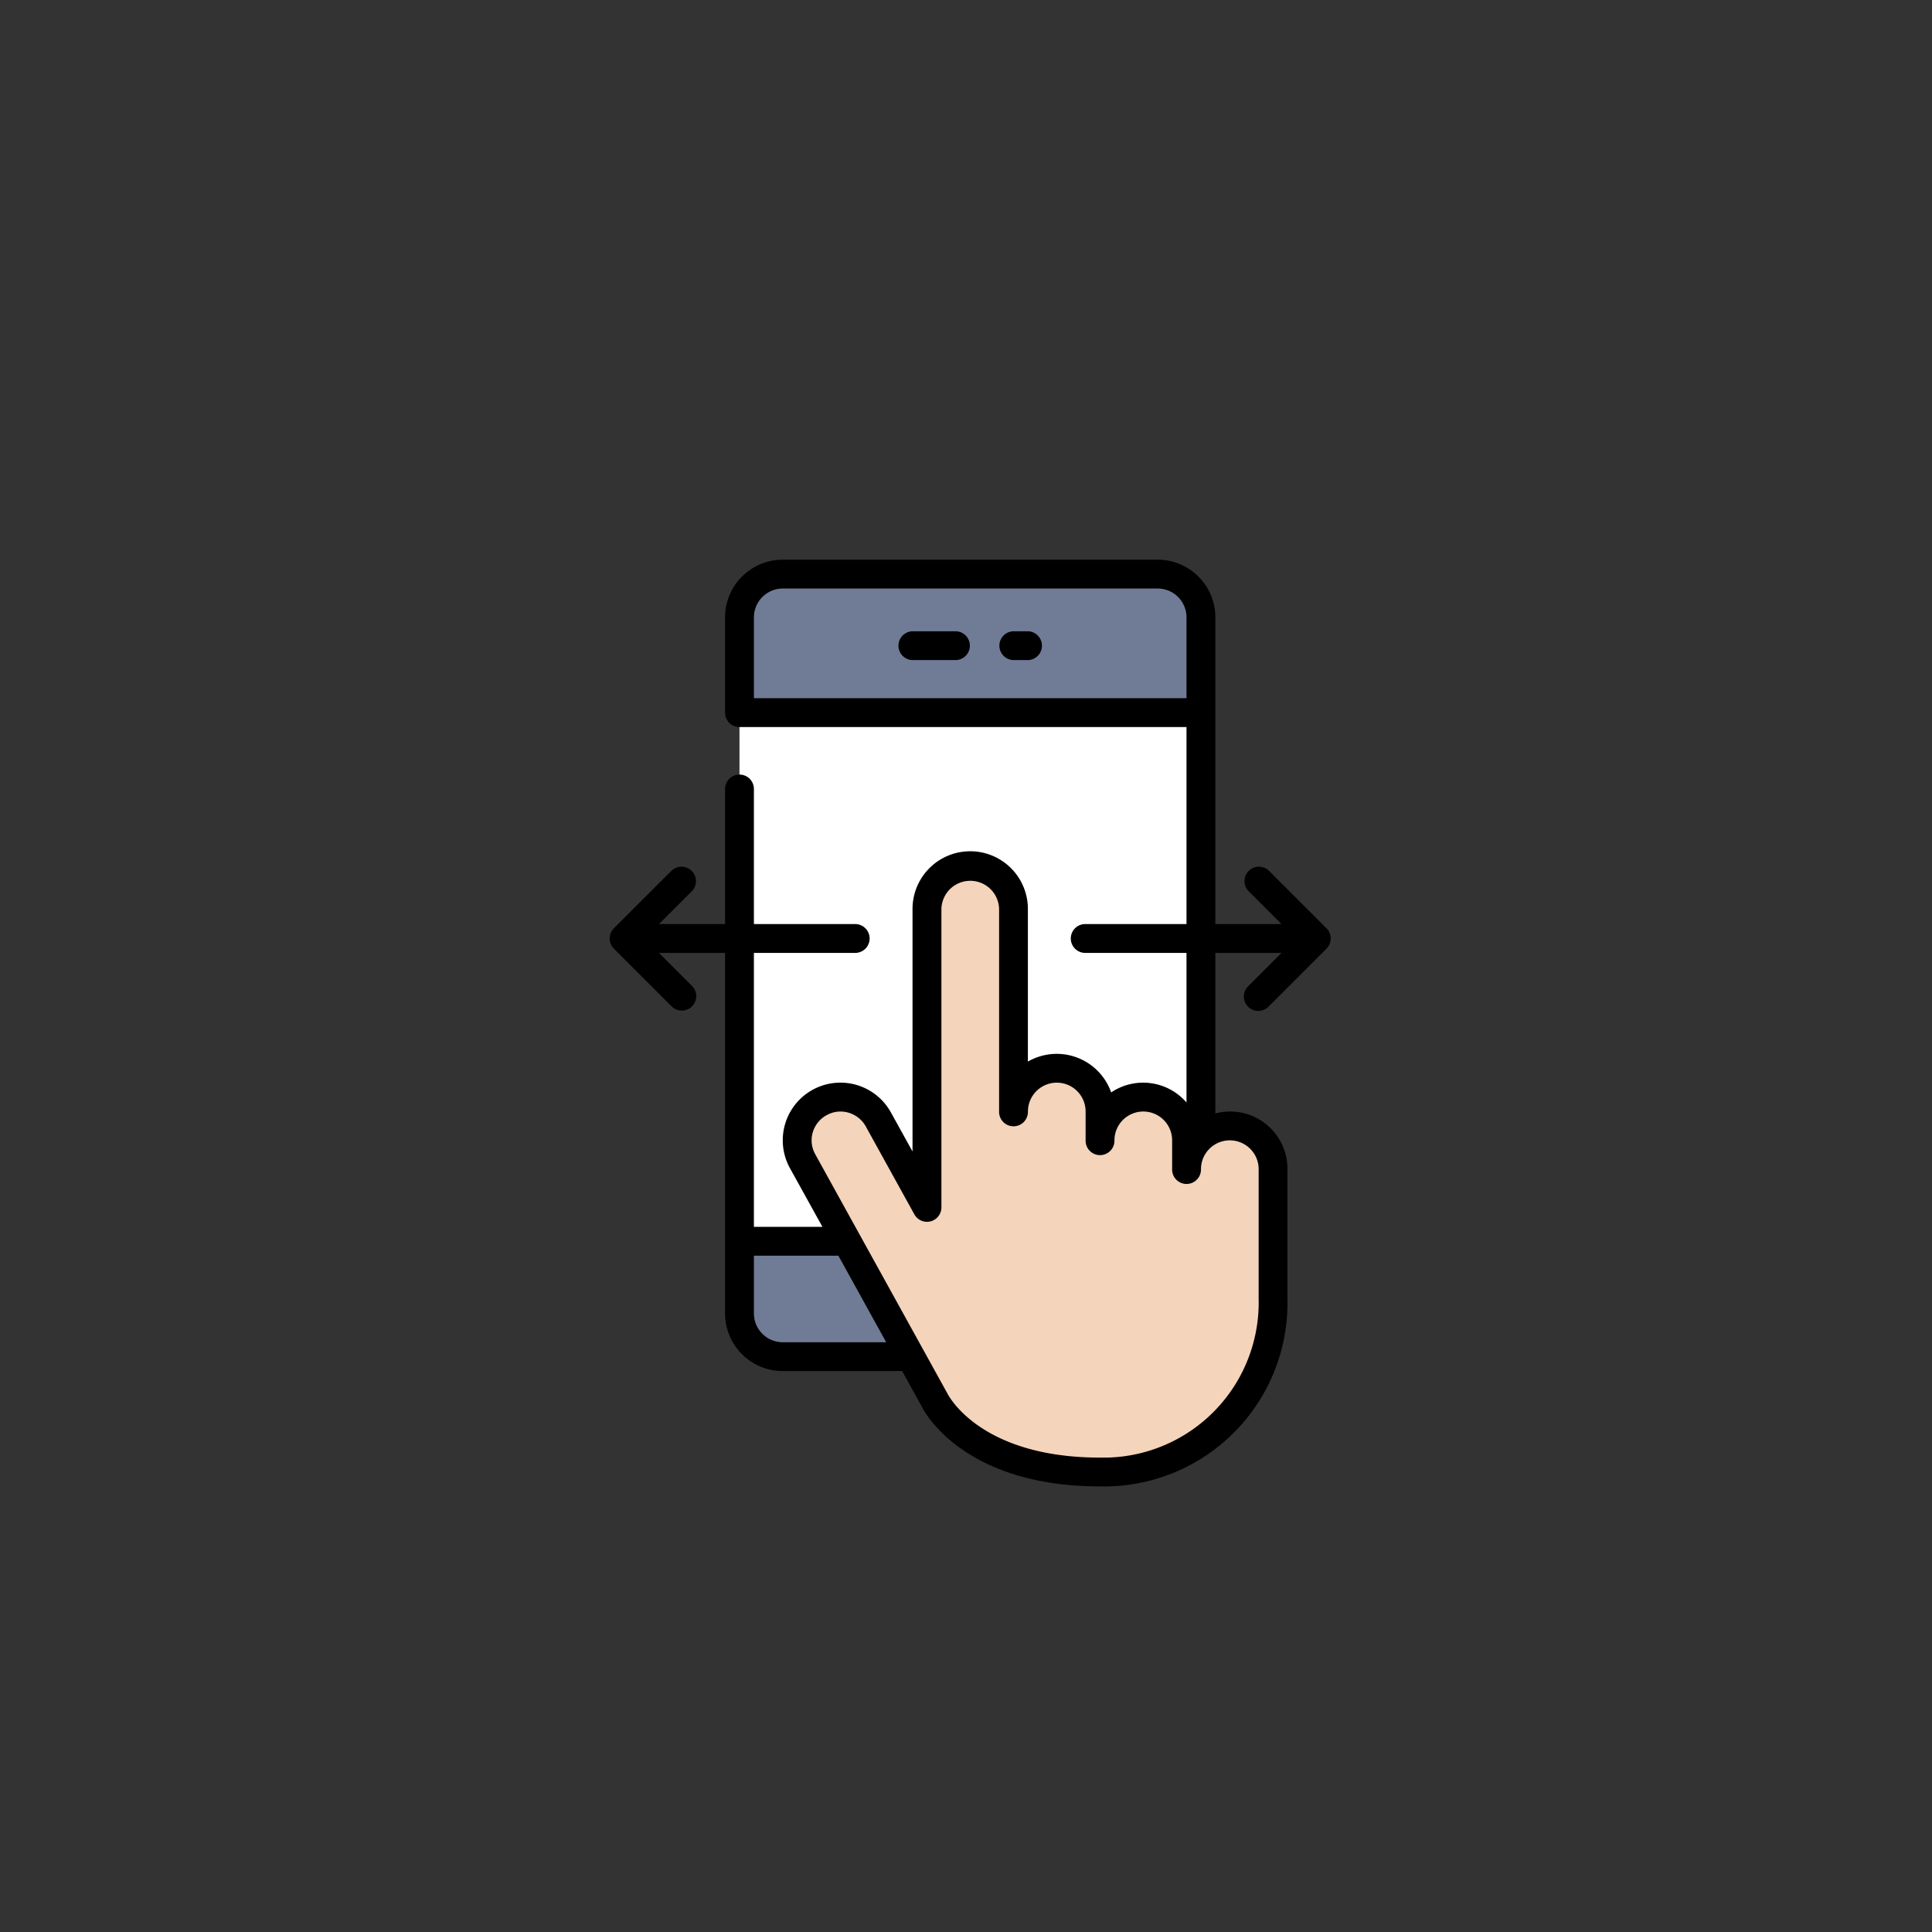<svg xmlns="http://www.w3.org/2000/svg" width="230" height="230" viewBox="0 0 230 230"><rect x="0" y="0" width="230" height="230" fill="#333333" stroke="none"/><g transform="translate(-555 -1128)"><circle cx="115" cy="115" r="115" transform="translate(555 1128)" fill="none"/><g transform="translate(627.585 1187.63)"><path d="M29.376,86.831H14.15A5.15,5.15,0,0,1,9,81.682V6.15A5.15,5.15,0,0,1,14.15,1H58.782a5.15,5.15,0,0,1,5.15,5.15V81.682a5.15,5.15,0,0,1-5.15,5.15Z" transform="translate(6.449 15.045)" fill="#fff"/><path d="M63.932,6.15v8.583H9V6.15A5.15,5.15,0,0,1,14.15,1H58.782A5.15,5.15,0,0,1,63.932,6.15Z" transform="translate(6.449 9.37)" fill="#707c96"/><path d="M63.932,43v8.583a5.15,5.15,0,0,1-5.15,5.15H14.15A5.15,5.15,0,0,1,9,51.583V43Z" transform="translate(6.449 45.143)" fill="#707c96"/><path d="M69.648,53.049V68.5a20.2,20.2,0,0,1-20.6,20.6c-15.45,0-19.621-8.446-19.621-8.446L13.651,52.105a5.121,5.121,0,0,1,2.008-6.987,5.043,5.043,0,0,1,2.489-.652,5.15,5.15,0,0,1,4.515,2.661L28.449,57.6V22.15a5.15,5.15,0,1,1,10.3,0V46.183a5.15,5.15,0,1,1,10.3,0v3.433a5.15,5.15,0,0,1,5.15-5.15,4.758,4.758,0,0,1,1.717.309,5.1,5.1,0,0,1,3.433,4.841v3.433a5.15,5.15,0,0,1,10.3,0Z" transform="translate(9.317 26.511)" fill="#f4d4bb"/><path d="M26.867,4h-5.15a1.717,1.717,0,0,0,0,3.433h5.15a1.717,1.717,0,0,0,0-3.433Z" transform="translate(14.332 11.52)"/><path d="M30.433,4H28.717a1.717,1.717,0,0,0,0,3.433h1.717a1.717,1.717,0,0,0,0-3.433Z" transform="translate(19.348 11.52)"/><path d="M7.369,34.174A1.717,1.717,0,0,0,9.8,31.747L5.86,27.811h7.872V70.727A6.867,6.867,0,0,0,20.6,77.593H34.813l2.393,4.329c.189.385,4.831,9.4,21.159,9.4A21.827,21.827,0,0,0,80.681,69.01V53.56A6.815,6.815,0,0,0,72.1,46.927V27.811h7.872l-3.936,3.936a1.717,1.717,0,1,0,2.427,2.427l6.867-6.867a1.717,1.717,0,0,0,0-2.427l-6.867-6.867a1.717,1.717,0,0,0-2.427,2.427l3.936,3.936H72.1V-12.133A6.867,6.867,0,0,0,65.232-19H20.6a6.867,6.867,0,0,0-6.867,6.867V-.795A1.717,1.717,0,0,0,15.45.922H68.665V24.378H56.649a1.717,1.717,0,1,0,0,3.433H68.665V45.619a6.824,6.824,0,0,0-8.969-1.2,6.867,6.867,0,0,0-9.914-3.668V22.661a6.867,6.867,0,1,0-13.733,0V51.452L33.474,46.8a6.865,6.865,0,1,0-12.016,6.643l3.866,6.98H17.166V27.811H29.183a1.717,1.717,0,1,0,0-3.433H17.166V8.339a1.717,1.717,0,1,0-3.433,0V24.378H5.86L9.8,20.441a1.717,1.717,0,0,0-2.427-2.427L.5,24.88a1.717,1.717,0,0,0,0,2.427Zm9.8-36.686v-9.622A3.433,3.433,0,0,1,20.6-15.567H65.232a3.433,3.433,0,0,1,3.433,3.433v9.622Zm7,51.7a3.408,3.408,0,0,1,1.657-2.06,3.346,3.346,0,0,1,1.645-.433,3.449,3.449,0,0,1,3.013,1.773l5.785,10.471a1.717,1.717,0,0,0,3.219-.829V22.661a3.433,3.433,0,1,1,6.867,0V46.694a1.717,1.717,0,1,0,3.433,0,3.433,3.433,0,1,1,6.867,0v3.433a1.717,1.717,0,1,0,3.433,0,3.433,3.433,0,1,1,6.867,0V53.56a1.717,1.717,0,1,0,3.433,0,3.433,3.433,0,1,1,6.867,0V69.01A18.469,18.469,0,0,1,58.365,87.893c-14.056,0-17.93-7.2-18.119-7.553L24.467,51.78a3.389,3.389,0,0,1-.3-2.594ZM27.222,63.86l5.692,10.3H20.6a3.433,3.433,0,0,1-3.433-3.433V63.86Z" transform="translate(0 26)"/></g></g></svg>